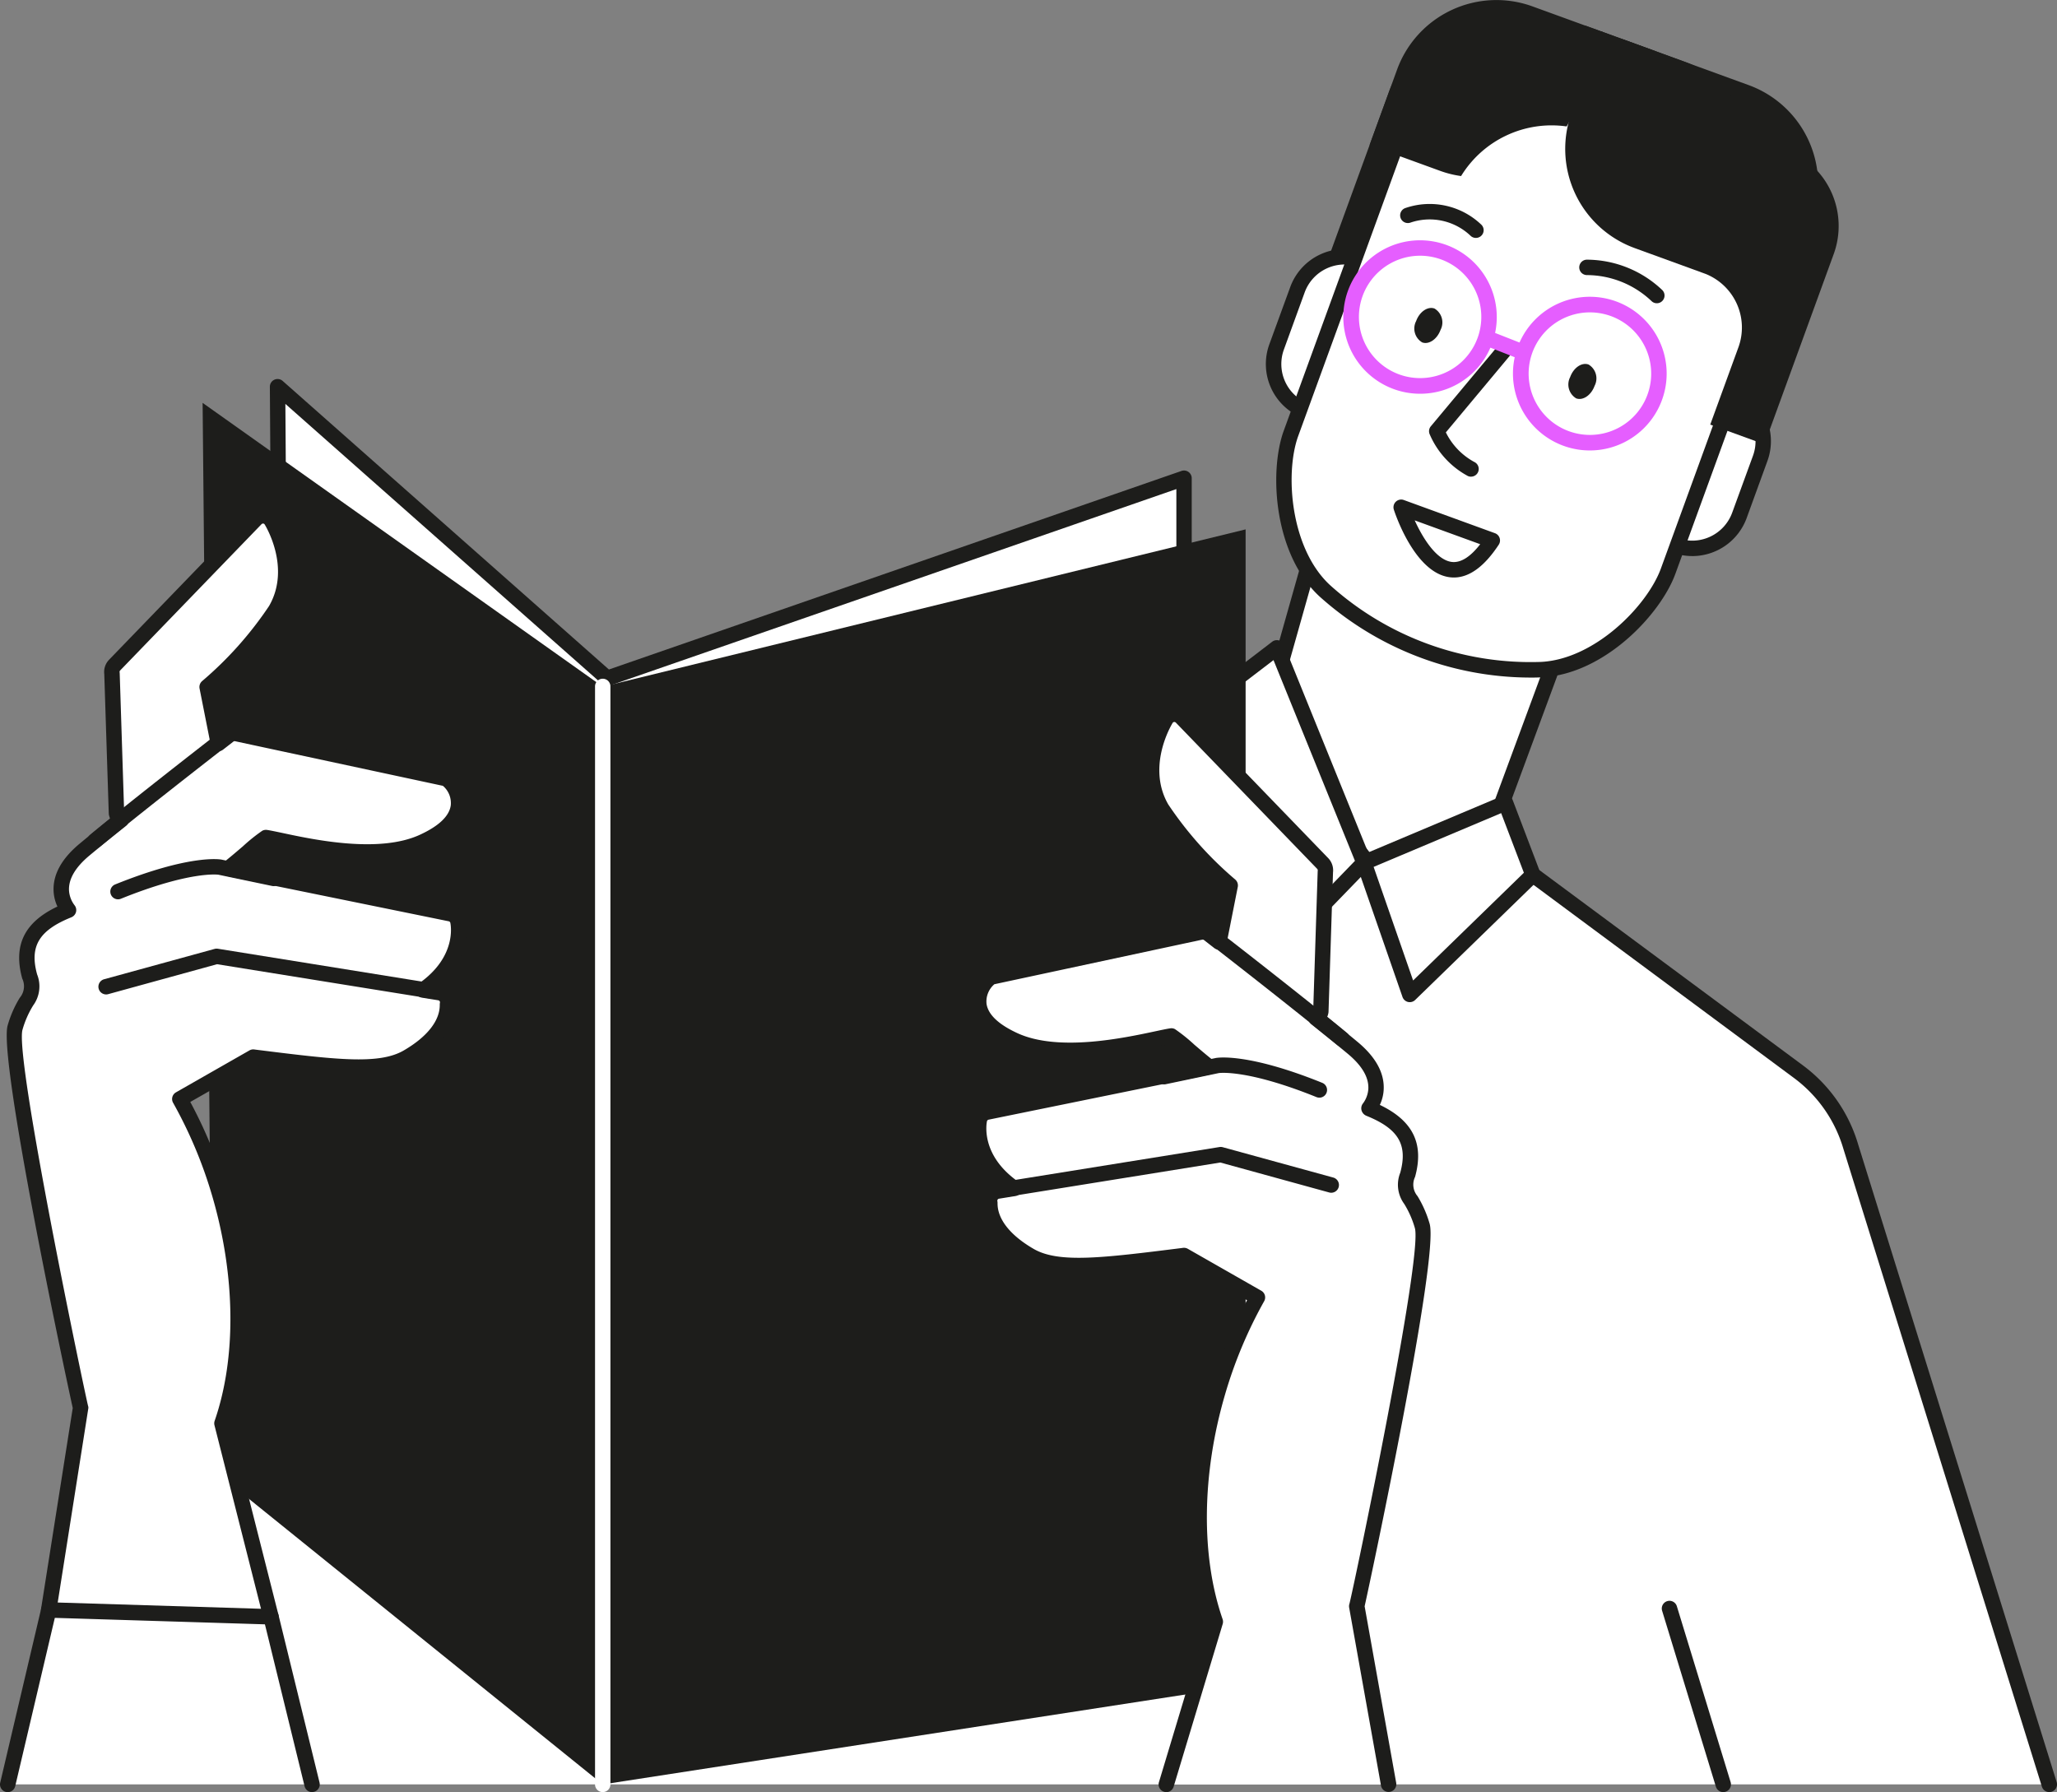 <svg xmlns="http://www.w3.org/2000/svg" width="177.153" height="154.345" viewBox="0 0 177.153 154.345">
  <rect x="0" y="0" width="177.153" height="154.345" fill="#808080" stroke="none"/>
  <g id="Groupe_4" data-name="Groupe 4" transform="translate(-733.962 -83.702)">
    <path id="Tracé_366" data-name="Tracé 366" d="M403.626,121.156l-17.1-54.946a12.271,12.271,0,0,0-4.471-6.414l-22.9-16.978-27.978-16.79-99.839,80.107L227.8,121.156Z" transform="translate(506.823 116.225)" fill="#fff"/>
    <path id="Tracé_367" data-name="Tracé 367" d="M404.048,122.242a.67.67,0,0,1-.635-.465l-17.1-54.946a11.682,11.682,0,0,0-4.232-6.077l-22.9-16.981L331.653,27.26l-99.3,79.671-3.482,14.8a.664.664,0,1,1-1.292-.307l3.534-15.018a.66.66,0,0,1,.23-.367l99.839-80.1a.656.656,0,0,1,.756-.055l27.981,16.79L382.87,59.683a13.038,13.038,0,0,1,4.714,6.765l17.1,54.932a.665.665,0,0,1-.438.832.7.7,0,0,1-.2.03" transform="translate(506.402 115.804)" fill="#1d1d1b"/>
    <path id="Tracé_368" data-name="Tracé 368" d="M267.285,39.956l15.61,20.025,12.393-33.541-22.47-6.056Z" transform="translate(575.426 106.421)" fill="#fff"/>
    <path id="Tracé_369" data-name="Tracé 369" d="M268.437,40.237,283.1,59.057l11.728-31.742-21.134-5.7ZM283.315,61.07a.659.659,0,0,1-.523-.257l-15.61-20.025a.668.668,0,0,1-.115-.589L272.6,20.627a.662.662,0,0,1,.81-.463l22.467,6.058a.663.663,0,0,1,.452.871l-12.39,33.541a.67.67,0,0,1-.523.427.632.632,0,0,1-.1.008" transform="translate(575.005 105.997)" fill="#1d1d1b"/>
    <path id="Tracé_370" data-name="Tracé 370" d="M295.6,6.282a9.064,9.064,0,0,0-8.566,1.257l-2.943-1.073a7.061,7.061,0,0,0-9.05,4.221l-5.968,16.384,4.668,1.7,2.428-6.663a4.972,4.972,0,0,1,6.368-2.968l2.718.991L280.94,18.56,283.8,19.6a9.106,9.106,0,0,0,11.679-5.445l2.543-6.989Z" transform="translate(578.533 80.949)" fill="#1d1d1b"/>
    <path id="Tracé_371" data-name="Tracé 371" d="M276.357,23.566a4.321,4.321,0,0,1-5.549,2.573l-.337-.123a4.319,4.319,0,0,1-2.584-5.533l1.8-4.933a4.322,4.322,0,0,1,5.535-2.573l.337.123a4.344,4.344,0,0,1,2.85,3.772Z" transform="translate(576.018 93.094)" fill="#fff"/>
    <path id="Tracé_372" data-name="Tracé 372" d="M272.712,27.489a5.016,5.016,0,0,1-1.711-.3l-.337-.123a4.982,4.982,0,0,1-2.978-6.384l1.8-4.93a4.987,4.987,0,0,1,6.387-2.973l.337.123a5.014,5.014,0,0,1,3.282,4.353.663.663,0,0,1-.616.709.672.672,0,0,1-.709-.619,3.684,3.684,0,0,0-2.412-3.195l-.339-.12a3.658,3.658,0,0,0-4.684,2.176l-1.793,4.93a3.652,3.652,0,0,0,2.185,4.681l.337.126a3.667,3.667,0,0,0,4.7-2.179.665.665,0,1,1,1.248.457,4.991,4.991,0,0,1-4.689,3.271" transform="translate(575.594 92.672)" fill="#1d1d1b"/>
    <path id="Tracé_373" data-name="Tracé 373" d="M276.92,11.947l2.368-6.5,2.688.98,7.088,2.582,4.279,1.558a9.1,9.1,0,0,1,5.448,11.665l-2.373,6.513-2.7-.983-7.085-2.579-4.279-1.563a9.1,9.1,0,0,1-5.437-11.67" transform="translate(591.206 80.461)" fill="#1d1d1b"/>
    <path id="Tracé_374" data-name="Tracé 374" d="M281.151,19.731a4.31,4.31,0,0,1,5.533-2.576l.339.123a4.328,4.328,0,0,1,2.592,5.535l-1.8,4.928a4.333,4.333,0,0,1-5.544,2.576l-.342-.123A4.325,4.325,0,0,1,279.1,26.43Z" transform="translate(595.947 100.351)" fill="#fff"/>
    <path id="Tracé_375" data-name="Tracé 375" d="M284.178,31.667a5.025,5.025,0,0,1-1.706-.3l-.342-.126a5,5,0,0,1-3.277-4.342.665.665,0,0,1,1.328-.09,3.664,3.664,0,0,0,2.4,3.184l.342.126a3.666,3.666,0,0,0,4.692-2.179l1.8-4.93a3.666,3.666,0,0,0-2.2-4.684l-.339-.123a3.641,3.641,0,0,0-4.681,2.182.665.665,0,0,1-1.248-.457,4.976,4.976,0,0,1,6.384-2.973l.342.126a4.989,4.989,0,0,1,2.984,6.384l-1.793,4.93a4.992,4.992,0,0,1-4.689,3.274" transform="translate(595.523 99.926)" fill="#1d1d1b"/>
    <path id="Tracé_376" data-name="Tracé 376" d="M301.037,51.15c-1.246,3.389-5.954,8.213-10.92,8.459a26.4,26.4,0,0,1-18.648-6.792c-3.66-3.386-4.134-10.093-2.924-13.5q5.281-14.5,10.553-28.98c1.232-3.43,5.7-5.065,9.937-3.614q8.632,3.145,17.274,6.291c4.188,1.615,6.562,5.743,5.281,9.157q-5.273,14.483-10.553,28.98" transform="translate(576.581 81.76)" fill="#fff"/>
    <path id="Tracé_377" data-name="Tracé 377" d="M301.456,51.574h0Zm-15.169-44.3c-2.825,0-5.314,1.385-6.146,3.709l-10.556,28.98c-1.139,3.219-.646,9.644,2.754,12.79a25.8,25.8,0,0,0,18.166,6.617c4.651-.23,9.149-4.829,10.326-8.029l10.553-28.974c1.161-3.1-1.035-6.822-4.895-8.311L289.227,7.773a9.037,9.037,0,0,0-2.94-.5M289.5,60.718a27.228,27.228,0,0,1-18.065-6.986c-3.948-3.655-4.339-10.723-3.1-14.216l10.556-28.983c1.358-3.783,6.19-5.587,10.775-4.013l17.288,6.3c4.55,1.752,7.09,6.239,5.678,10.011L302.077,51.8c-1.273,3.471-6.1,8.632-11.509,8.9-.356.014-.712.022-1.068.022" transform="translate(576.165 81.339)" fill="#1d1d1b"/>
    <path id="Tracé_378" data-name="Tracé 378" d="M287.009,8.214a9.1,9.1,0,0,1,5.765,6.474l2.94,1.07a7.061,7.061,0,0,1,4.21,9.048l-5.968,16.387-4.665-1.7,2.428-6.663a4.973,4.973,0,0,0-2.97-6.368l-.052-.016,1.651.6-7.561-2.754a9.09,9.09,0,0,1-5.429-11.676L279.9,5.627Z" transform="translate(591.961 80.777)" fill="#1d1d1b"/>
    <path id="Tracé_379" data-name="Tracé 379" d="M287.617,15.524a9.829,9.829,0,0,0,.766-1.623l2.368-6.5-2.694-.98L284.7,5.2a9.106,9.106,0,0,0-11.684,5.426l-2.371,6.513,1.788.654.9.329,3.37,1.226a8.711,8.711,0,0,0,1.823.454,9.141,9.141,0,0,1,9.086-4.273" transform="translate(581.268 79.062)" fill="#1d1d1b"/>
    <path id="Tracé_380" data-name="Tracé 380" d="M273.225,22.15c.684,1.5,1.848,3.4,3.178,3.578.772.1,1.6-.411,2.464-1.525ZM276.6,27.07a2.919,2.919,0,0,1-.378-.025c-2.94-.391-4.613-5.264-4.793-5.82a.664.664,0,0,1,.857-.829l7.851,2.858a.666.666,0,0,1,.328.988c-1.235,1.878-2.532,2.828-3.865,2.828" transform="translate(582.574 106.369)" fill="#1d1d1b"/>
    <path id="Tracé_381" data-name="Tracé 381" d="M283.925,16.562a.65.65,0,0,1-.46-.186,8.131,8.131,0,0,0-5.56-2.239.664.664,0,0,1,0-1.328h0a9.478,9.478,0,0,1,6.477,2.609.663.663,0,0,1,.019.939.655.655,0,0,1-.479.205" transform="translate(592.729 93.257)" fill="#1d1d1b"/>
    <path id="Tracé_382" data-name="Tracé 382" d="M278.132,13.981a.665.665,0,0,1-.432-.159,5.116,5.116,0,0,0-5.223-1.153.664.664,0,1,1-.408-1.265,6.438,6.438,0,0,1,6.5,1.407.665.665,0,0,1-.432,1.169" transform="translate(582.937 90.212)" fill="#1d1d1b"/>
    <path id="Tracé_383" data-name="Tracé 383" d="M277.038,17.215a1.391,1.391,0,0,0,.517,1.84c.58.211,1.289-.271,1.582-1.076a1.389,1.389,0,0,0-.52-1.84c-.58-.211-1.287.271-1.58,1.076" transform="translate(592.153 98.957)" fill="#1d1d1b"/>
    <path id="Tracé_384" data-name="Tracé 384" d="M272.193,15.454a1.388,1.388,0,0,0,.517,1.84c.578.214,1.287-.271,1.582-1.076a1.391,1.391,0,0,0-.52-1.84c-.578-.211-1.287.271-1.58,1.076" transform="translate(583.732 95.897)" fill="#1d1d1b"/>
    <path id="Tracé_385" data-name="Tracé 385" d="M276.437,13.529a5.27,5.27,0,1,0,2.122.446,5.29,5.29,0,0,0-2.122-.446m-.016,11.887a6.608,6.608,0,1,1,6.058-3.945,6.575,6.575,0,0,1-6.058,3.945" transform="translate(579.828 92.197)" fill="#e55eff"/>
    <path id="Tracé_386" data-name="Tracé 386" d="M276.133,27.161a.663.663,0,0,1-.276-.06,7.387,7.387,0,0,1-3.288-3.6.664.664,0,0,1,.1-.679l6.075-7.279a.665.665,0,0,1,1.021.851l-5.8,6.951a5.821,5.821,0,0,0,2.445,2.546.664.664,0,0,1-.276,1.267" transform="translate(584.517 97.596)" fill="#1d1d1b"/>
    <path id="Tracé_387" data-name="Tracé 387" d="M281.77,15.312a5.277,5.277,0,1,0,1.675.271,5.351,5.351,0,0,0-1.675-.271m.011,11.892a6.618,6.618,0,1,1,2.948-.7,6.6,6.6,0,0,1-2.948.7" transform="translate(589.113 95.293)" fill="#e55eff"/>
    <path id="Tracé_388" data-name="Tracé 388" d="M277.478,17.43a.7.7,0,0,1-.244-.047l-2.614-1.029a.664.664,0,1,1,.487-1.235l2.614,1.027a.665.665,0,0,1-.244,1.284" transform="translate(587.44 97.188)" fill="#e55eff"/>
    <path id="Tracé_389" data-name="Tracé 389" d="M278.837,43.519l-7.5-18.5-5.678,4.339,4.755,22.861Z" transform="translate(572.594 114.476)" fill="#fff"/>
    <path id="Tracé_390" data-name="Tracé 390" d="M266.814,30.055l4.413,21.224,7.255-7.49L271.468,26.5Zm4.019,23.253a.639.639,0,0,1-.186-.027.662.662,0,0,1-.465-.5l-4.755-22.861a.658.658,0,0,1,.249-.662l5.675-4.339a.664.664,0,0,1,1.021.276l7.5,18.5a.665.665,0,0,1-.14.712l-8.426,8.7a.663.663,0,0,1-.476.2" transform="translate(572.171 114.054)" fill="#1d1d1b"/>
    <path id="Tracé_391" data-name="Tracé 391" d="M285.016,36.085,282.661,29.9l-12.19,5.138,3.942,11.353Z" transform="translate(580.961 122.955)" fill="#fff"/>
    <path id="Tracé_392" data-name="Tracé 392" d="M271.722,35.831l3.4,9.781,9.54-9.278L282.705,31.2Zm3.113,11.648a.729.729,0,0,1-.153-.016.669.669,0,0,1-.474-.43l-3.942-11.355a.663.663,0,0,1,.367-.829l12.19-5.138a.672.672,0,0,1,.52,0,.665.665,0,0,1,.359.372l2.354,6.187a.658.658,0,0,1-.156.712L275.3,47.29a.662.662,0,0,1-.463.189" transform="translate(580.54 122.533)" fill="#1d1d1b"/>
    <path id="Tracé_393" data-name="Tracé 393" d="M236.292,16.8l.616,89.16,27.778,21.791,49.676-6.48V24.689L264.686,41.917Z" transform="translate(521.574 100.2)" fill="#fff"/>
    <path id="Tracé_394" data-name="Tracé 394" d="M237.988,106.058l27.31,21.427,48.822-6.37V26.045L265.326,42.968a.674.674,0,0,1-.66-.131l-27.28-24.126Zm27.118,22.785a.662.662,0,0,1-.411-.142l-27.778-21.794a.664.664,0,0,1-.257-.517l-.61-89.16a.664.664,0,0,1,1.1-.5l28.1,24.854,49.309-17.1a.664.664,0,0,1,.884.627V121.7a.662.662,0,0,1-.58.657l-49.676,6.48-.085.005" transform="translate(521.153 99.778)" fill="#1d1d1b"/>
    <path id="Tracé_395" data-name="Tracé 395" d="M234.819,109.2l33.576,27.1,55.365-8.544V28.21L268.395,41.758,233.934,17.314Z" transform="translate(517.477 101.085)" fill="#1d1d1b"/>
    <path id="Tracé_396" data-name="Tracé 396" d="M245.9,99.028c1.853-5.36,1.935-12.461-.189-19.732a39.022,39.022,0,0,0-3.438-8.2l6.327-3.611c7.033.881,10.917,1.377,13.283.005,3.748-2.174,3.414-4.421,3.441-4.566a.841.841,0,0,0-.134-.643.857.857,0,0,0-.556-.348l-1.421-.227c3.707-2.573,3.036-5.784,3-5.935a.839.839,0,0,0-.646-.635l-19.122-3.9c.843-.632,2.907-2.486,3.239-2.658,1.815.268,9.1,2.415,13.548.359,1.845-.851,2.866-1.875,3.03-3.036a2.632,2.632,0,0,0-.862-2.248.743.743,0,0,0-.375-.189l-17.86-3.833a.845.845,0,0,0-.687.156c-.019.014-.35.271-.9.693l-.964-4.87a31.485,31.485,0,0,0,5.91-6.639c2.083-3.608-.257-7.539-.43-7.766a.837.837,0,0,0-1.27-.077l-12.177,12.6a.829.829,0,0,0-.227.709l.386,12.026a.831.831,0,0,0,.318.534.527.527,0,0,0,.1.049c-1.174.939-2.275,1.826-3.146,2.551-1.415,1.174-2.094,2.39-2.015,3.611a3.02,3.02,0,0,0,.619,1.615l-.044.016c-3.074,1.24-4.06,2.946-3.3,5.7a2.149,2.149,0,0,1-.279,2.168,8.994,8.994,0,0,0-.98,2.234c-.791,2.762,5.582,32.58,5.642,32.747L230.976,115.1l19.144.589Z" transform="translate(507.181 107.262)" fill="#fff"/>
    <path id="Tracé_397" data-name="Tracé 397" d="M232.163,114.88l17.509.539-4.008-15.807a.669.669,0,0,1,.016-.381c1.878-5.429,1.8-12.475-.2-19.327A38.429,38.429,0,0,0,242.1,71.84a.663.663,0,0,1,.249-.9l6.326-3.611a.662.662,0,0,1,.413-.082l.1.014c6.841.854,10.608,1.328,12.768.077,2.007-1.163,3.113-2.554,3.11-3.915a.987.987,0,0,1,.016-.208.173.173,0,0,0-.03-.131.182.182,0,0,0-.115-.071l-1.424-.23a.665.665,0,0,1-.274-1.2c3.351-2.327,2.762-5.122,2.738-5.24a.18.18,0,0,0-.137-.134l-19.119-3.9a.665.665,0,0,1-.266-1.183c.38-.285,1.029-.838,1.656-1.374a14.86,14.86,0,0,1,1.675-1.344.692.692,0,0,1,.405-.068c.309.047.769.145,1.344.266,2.7.578,8.309,1.771,11.826.148,1.629-.75,2.519-1.6,2.653-2.527a1.951,1.951,0,0,0-.641-1.653.138.138,0,0,0-.082-.041L247.436,40.7a.168.168,0,0,0-.142.033l-.892.693a.666.666,0,0,1-1.059-.4l-.964-4.87a.672.672,0,0,1,.216-.63,31.313,31.313,0,0,0,5.771-6.472c1.927-3.343-.364-7.005-.389-7.038a.165.165,0,0,0-.123-.063.19.19,0,0,0-.134.052l-12.179,12.6a.174.174,0,0,0-.047.148l.008.079.383,11.969a.188.188,0,0,0,.03.057l.055.03a.667.667,0,0,1,.082,1.1c-1.172.934-2.269,1.82-3.134,2.54-1.246,1.032-1.842,2.059-1.779,3.058a2.34,2.34,0,0,0,.49,1.262.665.665,0,0,1,.107.575.681.681,0,0,1-.389.438c-2.806,1.128-3.622,2.508-2.957,4.925a2.777,2.777,0,0,1-.345,2.677,8.273,8.273,0,0,0-.914,2.083c-.693,2.417,5.338,31.162,5.645,32.394a.466.466,0,0,1,.014.274Zm18.369,1.894h-.022l-19.141-.589a.666.666,0,0,1-.638-.769l2.727-17.29c-.6-2.686-6.428-30.075-5.607-32.944a9.584,9.584,0,0,1,1.043-2.384,1.533,1.533,0,0,0,.213-1.659c-.786-2.863.178-4.848,3.031-6.2a3.555,3.555,0,0,1-.326-1.265c-.093-1.445.665-2.847,2.256-4.164.736-.613,1.64-1.347,2.614-2.127a1.622,1.622,0,0,1-.118-.4l-.005-.079-.386-11.991a1.512,1.512,0,0,1,.408-1.224l12.182-12.6a1.49,1.49,0,0,1,1.169-.457,1.507,1.507,0,0,1,1.114.6c.5.654,2.6,4.793.468,8.495a30.9,30.9,0,0,1-5.76,6.551l.682,3.441.038-.027a1.507,1.507,0,0,1,1.235-.287l17.865,3.833a1.444,1.444,0,0,1,.684.348,3.259,3.259,0,0,1,1.073,2.831c-.2,1.4-1.35,2.6-3.414,3.548-3.915,1.81-9.822.55-12.659-.052-.4-.088-.742-.159-1.01-.211-.282.222-.843.7-1.278,1.068-.2.175-.411.353-.61.523L266.109,54.9a1.511,1.511,0,0,1,1.161,1.142,6.268,6.268,0,0,1-2.086,5.661,1.475,1.475,0,0,1,.953.61,1.5,1.5,0,0,1,.257,1.1c-.011,1.881-1.347,3.668-3.772,5.073-2.532,1.465-6.425.988-13.474.107l-5.568,3.176a39.9,39.9,0,0,1,3.178,7.766c2.056,7.033,2.143,14.287.244,19.943l4.175,16.472a.665.665,0,0,1-.643.827" transform="translate(506.769 106.839)" fill="#1d1d1b"/>
    <path id="Tracé_398" data-name="Tracé 398" d="M259.179,38.762a.7.7,0,0,1-.107-.008l-18.191-2.929-9.39,2.584a.666.666,0,0,1-.353-1.284l9.529-2.617a.7.7,0,0,1,.282-.016l18.333,2.951a.664.664,0,0,1-.1,1.32" transform="translate(511.774 130.919)" fill="#1d1d1b"/>
    <path id="Tracé_399" data-name="Tracé 399" d="M231.695,35.131a.665.665,0,0,1-.249-1.281c6.472-2.612,9.05-2.16,9.157-2.141l4.621.969a.664.664,0,1,1-.271,1.3l-4.61-.966c-.006,0-2.39-.356-8.4,2.07a.662.662,0,0,1-.249.049" transform="translate(512.431 126.025)" fill="#1d1d1b"/>
    <path id="Tracé_400" data-name="Tracé 400" d="M230.975,37.9a.663.663,0,0,1-.424-1.174c3.126-2.6,9.02-7.192,11.41-9.045a.664.664,0,0,1,.816,1.048c-2.387,1.851-8.265,6.433-11.377,9.018a.658.658,0,0,1-.424.153" transform="translate(511.182 118.861)" fill="#1d1d1b"/>
    <path id="Tracé_401" data-name="Tracé 401" d="M274.512,119.278l4.224-14.008c-1.853-5.36-1.935-12.464.189-19.732a38.961,38.961,0,0,1,3.438-8.2l-6.327-3.611c-7.033.882-10.917,1.374-13.283,0-3.748-2.171-3.414-4.421-3.441-4.566a.836.836,0,0,1,.687-.988l1.424-.23c-3.707-2.573-3.039-5.782-3-5.932a.842.842,0,0,1,.646-.638l19.122-3.9c-.843-.632-2.907-2.486-3.239-2.655-1.815.268-9.1,2.409-13.548.356-1.845-.851-2.866-1.873-3.031-3.036a2.632,2.632,0,0,1,.862-2.248.776.776,0,0,1,.375-.189l17.86-3.83a.835.835,0,0,1,.687.156c.019.014.35.271.9.693l.964-4.873a31.487,31.487,0,0,1-5.91-6.639c-2.083-3.608.255-7.537.43-7.764a.831.831,0,0,1,1.27-.077l12.177,12.6a.835.835,0,0,1,.227.712L287.822,52.7a.833.833,0,0,1-.318.537.783.783,0,0,1-.1.049c1.174.939,2.275,1.826,3.145,2.549,1.415,1.174,2.094,2.39,2.015,3.611a3.029,3.029,0,0,1-.619,1.618l.044.016c3.074,1.237,4.06,2.946,3.3,5.7a2.148,2.148,0,0,0,.279,2.171,8.921,8.921,0,0,1,.98,2.231c.788,2.765-5.582,32.58-5.642,32.747l2.743,15.35Z" transform="translate(559.896 118.103)" fill="#fff"/>
    <path id="Tracé_402" data-name="Tracé 402" d="M274.934,120.364a.661.661,0,0,1-.635-.857L278.46,105.7c-1.894-5.653-1.8-12.9.249-19.93a39.932,39.932,0,0,1,3.178-7.766l-5.568-3.176c-7.049.882-10.942,1.361-13.474-.107-2.434-1.41-3.775-3.208-3.772-5.064l.011.057a1.5,1.5,0,0,1,1.2-1.774,6.268,6.268,0,0,1-2.086-5.661,1.5,1.5,0,0,1,1.155-1.139L277.1,57.524c-.2-.17-.408-.345-.616-.523-.43-.364-.983-.838-1.273-1.065-.268.052-.611.123-1.008.208-2.839.605-8.744,1.862-12.661.055-2.064-.953-3.211-2.146-3.411-3.545a3.266,3.266,0,0,1,1.081-2.842,1.406,1.406,0,0,1,.671-.337l17.863-3.833a1.506,1.506,0,0,1,1.235.279l.044.033.682-3.441a30.966,30.966,0,0,1-5.76-6.551c-2.135-3.7-.027-7.838.474-8.5a1.494,1.494,0,0,1,1.109-.594,1.511,1.511,0,0,1,1.172.46l12.177,12.6a1.52,1.52,0,0,1,.411,1.226l-.386,11.991-.005.079a1.567,1.567,0,0,1-.118.394c.975.783,1.878,1.514,2.617,2.13,1.588,1.317,2.346,2.721,2.253,4.164a3.5,3.5,0,0,1-.328,1.268c2.863,1.369,3.819,3.351,3.033,6.2a1.533,1.533,0,0,0,.214,1.659,9.679,9.679,0,0,1,1.043,2.384c.819,2.861-4.993,30.215-5.6,32.938l2.721,15.224a.665.665,0,0,1-1.309.233l-2.746-15.347a.691.691,0,0,1,.03-.342c.49-1.971,6.321-29.927,5.631-32.339a8.221,8.221,0,0,0-.917-2.083,2.784,2.784,0,0,1-.345-2.68c.665-2.42-.151-3.794-2.91-4.908a.713.713,0,0,1-.413-.443.674.674,0,0,1,.085-.583,2.355,2.355,0,0,0,.49-1.265c.063-1-.534-2.026-1.777-3.058-.868-.72-1.966-1.6-3.137-2.54a.669.669,0,0,1,.071-1.09l.063-.033a.144.144,0,0,0,.033-.057l.386-11.971.006-.079a.177.177,0,0,0-.047-.148l-12.177-12.6a.194.194,0,0,0-.137-.052.169.169,0,0,0-.126.066c-.022.033-2.313,3.693-.386,7.038a31.424,31.424,0,0,0,5.771,6.469.674.674,0,0,1,.216.63l-.964,4.87a.665.665,0,0,1-.419.5.673.673,0,0,1-.641-.1l-.9-.7a.176.176,0,0,0-.14-.025l-17.857,3.83a.1.1,0,0,0-.066.03,1.954,1.954,0,0,0-.652,1.662c.134.925,1.027,1.777,2.653,2.527,3.518,1.623,9.13.43,11.826-.145.575-.123,1.038-.222,1.344-.266a.669.669,0,0,1,.405.066,14.692,14.692,0,0,1,1.673,1.344c.627.534,1.278,1.09,1.659,1.372a.67.67,0,0,1,.249.679.66.66,0,0,1-.515.506l-19.125,3.9a.182.182,0,0,0-.131.134c-.025.118-.613,2.916,2.738,5.24a.665.665,0,0,1-.274,1.2l-1.424.23a.173.173,0,0,0-.145.205.893.893,0,0,1,.016.205c0,1.363,1.1,2.751,3.11,3.915,2.16,1.251,5.927.78,12.763-.077l.1-.014a.677.677,0,0,1,.413.082l6.327,3.611a.663.663,0,0,1,.249.9,38.337,38.337,0,0,0-3.378,8.068c-2,6.852-2.078,13.9-.2,19.324a.679.679,0,0,1,.006.411l-4.224,14.008a.664.664,0,0,1-.635.474" transform="translate(559.474 117.682)" fill="#1d1d1b"/>
    <path id="Tracé_403" data-name="Tracé 403" d="M259.686,45a.664.664,0,0,1-.1-1.32l18.334-2.951a.7.7,0,0,1,.282.016l9.529,2.617a.666.666,0,0,1-.353,1.284l-9.39-2.584-18.191,2.929a.7.7,0,0,1-.107.008" transform="translate(561.07 141.761)" fill="#1d1d1b"/>
    <path id="Tracé_404" data-name="Tracé 404" d="M277.989,41.368a.659.659,0,0,1-.249-.047c-6.012-2.428-8.4-2.072-8.418-2.067l-4.591.964a.665.665,0,0,1-.271-1.3l4.61-.964c.118-.022,2.7-.476,9.168,2.138a.663.663,0,0,1-.249,1.278" transform="translate(569.598 136.868)" fill="#1d1d1b"/>
    <path id="Tracé_405" data-name="Tracé 405" d="M277.437,44.145a.659.659,0,0,1-.424-.153c-3.1-2.573-8.985-7.164-11.377-9.018a.664.664,0,0,1,.816-1.049c2.4,1.856,8.3,6.458,11.41,9.045a.663.663,0,0,1-.424,1.174" transform="translate(572.115 129.703)" fill="#1d1d1b"/>
    <path id="Tracé_406" data-name="Tracé 406" d="M285.129,71.466a.664.664,0,0,1-.635-.471L279.87,55.867a.664.664,0,1,1,1.27-.386l4.624,15.125a.665.665,0,0,1-.441.829.6.6,0,0,1-.194.03" transform="translate(597.243 166.581)" fill="#1d1d1b"/>
    <path id="Tracé_407" data-name="Tracé 407" d="M239.62,69.937,236.086,55.5Z" transform="translate(521.215 167.444)" fill="#fff"/>
    <path id="Tracé_408" data-name="Tracé 408" d="M240.041,71.023a.66.66,0,0,1-.643-.506l-3.534-14.43a.664.664,0,1,1,1.289-.318L240.687,70.2a.664.664,0,0,1-.487.8.787.787,0,0,1-.159.019" transform="translate(520.795 167.024)" fill="#1d1d1b"/>
    <path id="Tracé_409" data-name="Tracé 409" d="M246.943,121.868a.661.661,0,0,1-.663-.662V26.666a.663.663,0,1,1,1.325,0v94.539a.661.661,0,0,1-.662.662" transform="translate(538.928 116.179)" fill="#fff"/>
  </g>
</svg>
